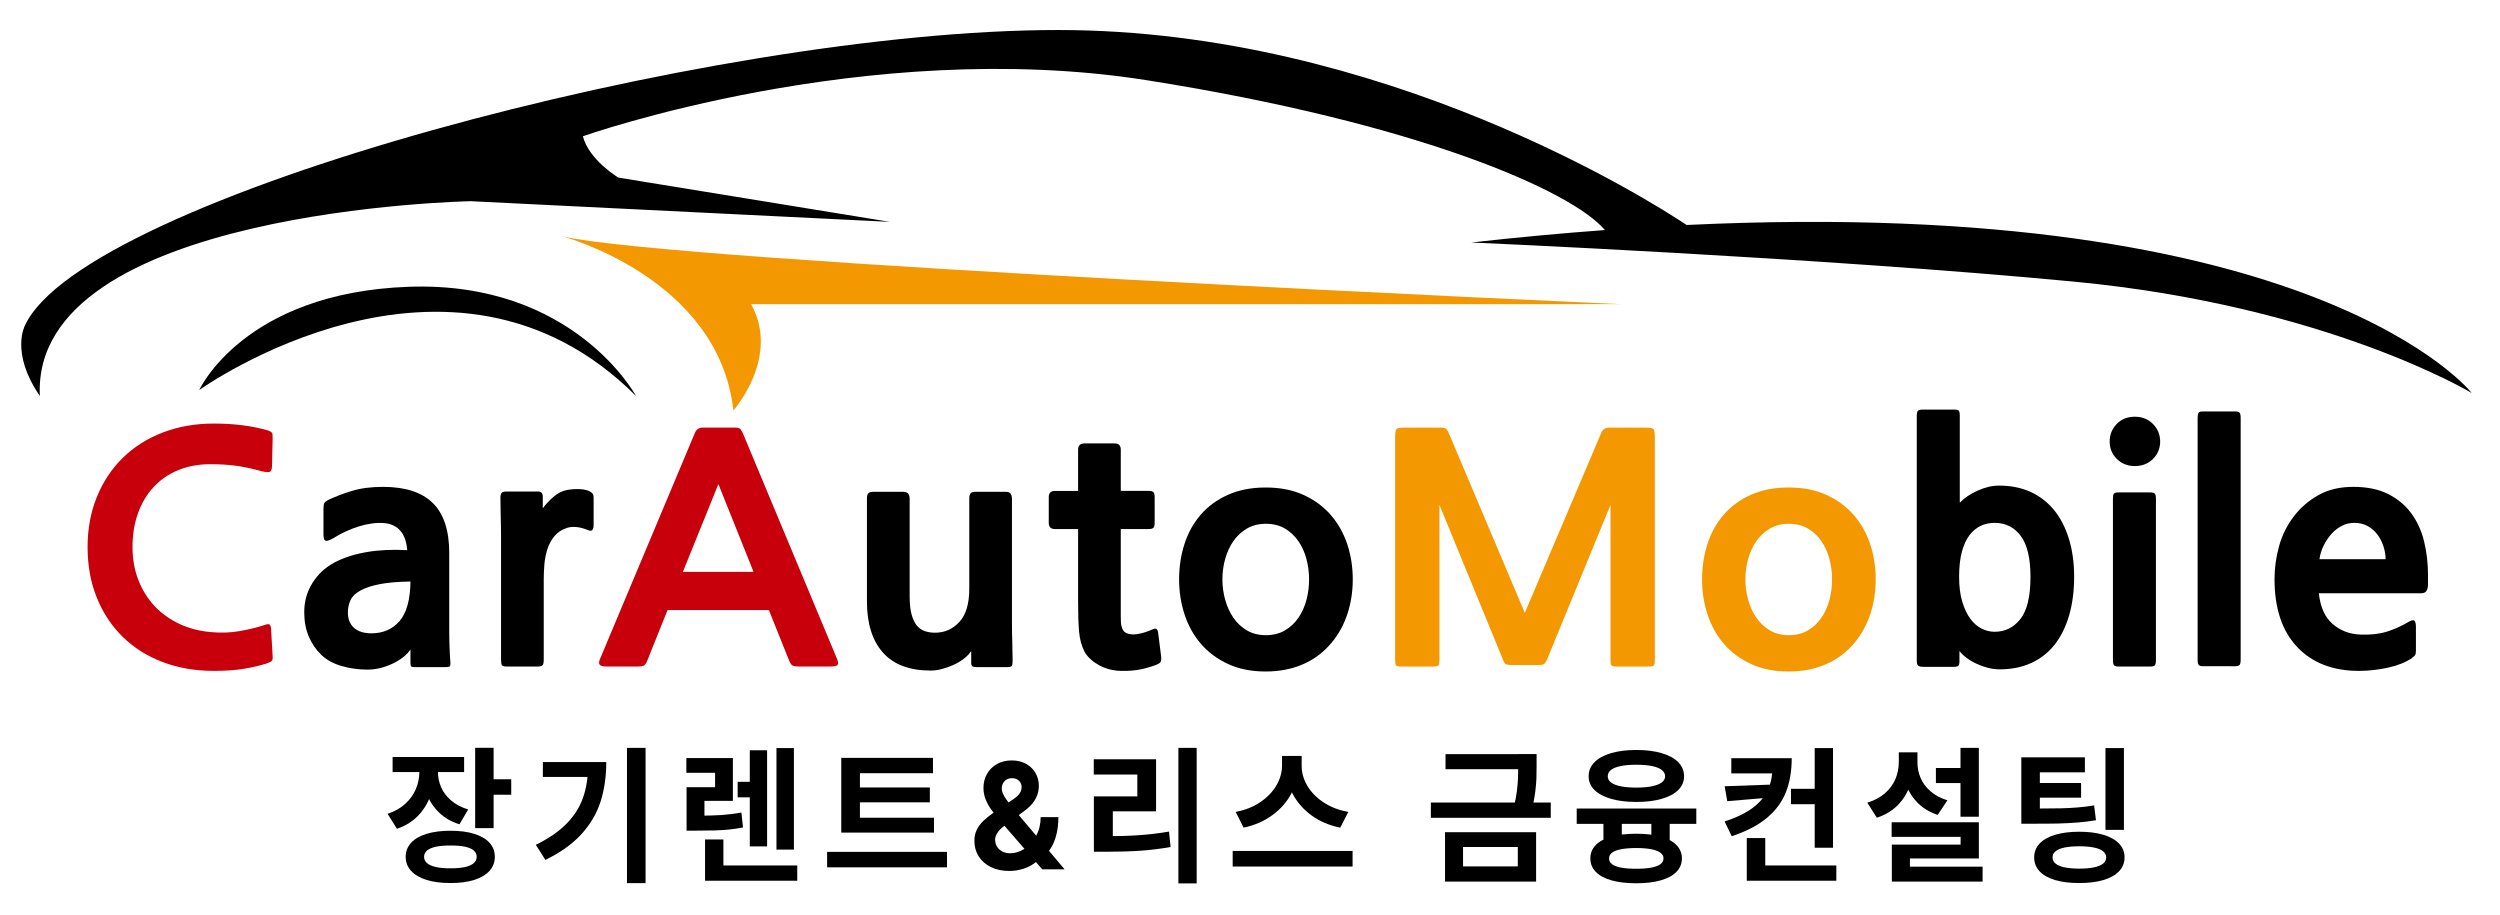 <?xml version="1.0" encoding="utf-8"?>
<!-- Generator: Adobe Illustrator 16.0.0, SVG Export Plug-In . SVG Version: 6.00 Build 0)  -->
<!DOCTYPE svg PUBLIC "-//W3C//DTD SVG 1.1//EN" "http://www.w3.org/Graphics/SVG/1.1/DTD/svg11.dtd">
<svg version="1.1" id="레이어_1" xmlns="http://www.w3.org/2000/svg" xmlns:xlink="http://www.w3.org/1999/xlink" x="0px"
	 y="0px" width="197.5px" height="72.25px" viewBox="0 0 197.5 72.25" enable-background="new 0 0 197.5 72.25"
	 xml:space="preserve">
<path fill="#F39800" d="M128.119,24.029c0,0-75.237-3.331-83.703-5.362c0,0,12.357,3.264,13.523,13.756c0,0,3.73-4.197,1.399-8.394
	H128.119z"/>
<path d="M116.229,19.158c3.686-0.416,7.19-0.734,10.559-0.984c-2.595-3.082-14.686-8.441-36.206-11.839
	c-22.15-3.498-44.533,4.43-44.533,4.43c0.467,1.865,2.798,3.264,2.798,3.264l21.45,3.498l-33.108-1.632
	c0,0-34.781,0.648-34.04,15.389c-2.371-3.45-1.166-5.596-1.166-5.596C6.645,15.661,56.074,2.371,83.586,2.371
	c25.671,0,46.927,13.584,49.658,15.402c49.804-2.369,62.023,13.276,62.023,13.276s-11.42-6.895-31.404-8.798
	C143.88,20.348,116.229,19.158,116.229,19.158"/>
<path d="M32.292,22.655c-13.056,0.466-16.554,8.16-16.554,8.16s19.818-14.222,34.507,0.467
	C50.245,31.282,45.349,22.189,32.292,22.655"/>
<path fill="#C7000B" d="M21.075,52.41c-0.498,0.163-1.086,0.303-1.764,0.417C18.633,52.942,17.832,53,16.905,53
	c-1.476,0-2.828-0.233-4.054-0.699c-1.227-0.467-2.278-1.127-3.153-1.986c-0.875-0.857-1.558-1.888-2.046-3.088
	c-0.489-1.202-0.733-2.538-0.733-4.01c0-1.438,0.244-2.756,0.733-3.958c0.488-1.201,1.171-2.23,2.046-3.089
	c0.875-0.859,1.927-1.524,3.153-1.999c1.227-0.473,2.579-0.71,4.054-0.71c0.771,0,1.519,0.044,2.24,0.134
	c0.72,0.09,1.39,0.226,2.007,0.404c0.239,0.082,0.365,0.18,0.373,0.294c0.009,0.115,0.013,0.254,0.013,0.417l-0.051,2.108
	c0,0.277-0.069,0.433-0.206,0.465c-0.138,0.034-0.361,0.01-0.67-0.072c-0.772-0.213-1.463-0.356-2.072-0.43
	c-0.61-0.074-1.239-0.111-1.893-0.111c-0.96,0-1.822,0.16-2.586,0.479c-0.764,0.317-1.412,0.768-1.944,1.348
	s-0.94,1.271-1.223,2.071c-0.283,0.803-0.425,1.686-0.425,2.647c0,0.948,0.155,1.819,0.464,2.612
	c0.309,0.792,0.738,1.479,1.287,2.06c0.549,0.579,1.197,1.045,1.944,1.397c0.747,0.351,1.565,0.566,2.458,0.649
	c0.824,0.081,1.613,0.053,2.368-0.087c0.755-0.139,1.374-0.289,1.854-0.454c0.223-0.08,0.369-0.102,0.438-0.062
	c0.068,0.043,0.11,0.144,0.129,0.308l0.128,2.206c0.017,0.181-0.007,0.303-0.077,0.367C21.392,52.279,21.264,52.345,21.075,52.41"/>
<path d="M32.787,52.705c-0.155,0-0.253-0.017-0.296-0.05c-0.043-0.032-0.065-0.13-0.065-0.293v-1.055
	c-0.292,0.441-0.768,0.818-1.427,1.127c-0.661,0.311-1.318,0.466-1.97,0.466c-0.704,0-1.382-0.094-2.034-0.282
	c-0.651-0.187-1.189-0.481-1.608-0.881c-0.421-0.401-0.751-0.884-0.991-1.446c-0.241-0.564-0.361-1.206-0.361-1.926
	c0-0.849,0.215-1.618,0.644-2.303c0.429-0.688,1-1.222,1.712-1.607c0.712-0.384,1.558-0.661,2.536-0.834
	c0.978-0.171,2.06-0.224,3.244-0.159c-0.103-1.29-0.688-2-1.751-2.132c-0.343-0.033-0.69-0.025-1.042,0.025
	c-0.352,0.048-0.696,0.125-1.03,0.231c-0.334,0.105-0.657,0.229-0.966,0.369c-0.309,0.137-0.583,0.28-0.824,0.428
	c-0.36,0.229-0.617,0.344-0.772,0.344c-0.154,0-0.232-0.164-0.232-0.491v-2.034c0-0.212,0.022-0.364,0.065-0.454
	c0.042-0.09,0.167-0.184,0.373-0.281c0.515-0.245,1.12-0.475,1.814-0.687c0.695-0.212,1.515-0.318,2.458-0.318
	c1.751,0,3.059,0.425,3.925,1.274c0.867,0.851,1.3,2.165,1.3,3.946v5.59v0.698c0,0.255,0.003,0.512,0.013,0.772
	c0.009,0.263,0.017,0.511,0.026,0.748c0.008,0.237,0.021,0.444,0.038,0.626c0.035,0.326,0.017,0.506-0.051,0.538
	c-0.069,0.033-0.189,0.05-0.36,0.05H32.787z M32.426,45.939c-0.978,0.015-1.785,0.085-2.419,0.207s-1.145,0.291-1.532,0.504
	c-0.386,0.212-0.648,0.464-0.785,0.76c-0.137,0.295-0.206,0.622-0.206,0.979c0,0.524,0.163,0.929,0.489,1.214
	c0.326,0.287,0.781,0.429,1.365,0.429c0.927,0,1.668-0.322,2.227-0.968C32.122,48.418,32.409,47.377,32.426,45.939"/>
<path d="M46.431,41.869c-0.327-0.13-0.627-0.208-0.902-0.233c-0.274-0.024-0.514-0.004-0.72,0.062
	c-0.412,0.132-0.743,0.344-0.992,0.638s-0.437,0.638-0.566,1.03c-0.129,0.392-0.21,0.8-0.245,1.226
	c-0.034,0.424-0.051,0.834-0.051,1.227v6.323c0,0.197-0.03,0.331-0.09,0.405c-0.061,0.072-0.185,0.109-0.374,0.109h-2.471
	c-0.189,0-0.309-0.032-0.361-0.098c-0.05-0.064-0.076-0.213-0.076-0.44v-9.709c0-0.522-0.01-1.069-0.026-1.642
	c-0.017-0.573-0.024-1.047-0.024-1.423c0-0.212,0.034-0.352,0.103-0.417c0.068-0.065,0.197-0.098,0.386-0.098h2.471
	c0.258,0,0.387,0.132,0.387,0.393v0.935c0.222-0.312,0.506-0.613,0.848-0.908c0.343-0.295,0.704-0.476,1.082-0.542
	c0.36-0.064,0.716-0.085,1.068-0.061c0.352,0.025,0.622,0.101,0.811,0.233c0.086,0.065,0.142,0.126,0.167,0.185
	c0.026,0.057,0.04,0.15,0.04,0.28v2.134c0,0.18-0.035,0.31-0.104,0.392C46.721,41.951,46.601,41.951,46.431,41.869"/>
<path fill="#C7000B" d="M63.084,52.655c-0.189,0-0.335-0.021-0.438-0.061c-0.103-0.041-0.197-0.16-0.283-0.355l-1.622-4.045h-8.005
	l-1.622,4.045c-0.086,0.195-0.176,0.314-0.271,0.355c-0.093,0.04-0.235,0.061-0.424,0.061h-2.497c-0.275,0-0.455-0.044-0.541-0.134
	c-0.085-0.09-0.077-0.249,0.026-0.479l7.491-17.847c0.12-0.278,0.326-0.417,0.618-0.417h2.497c0.223,0,0.369,0.029,0.438,0.086
	c0.068,0.057,0.146,0.176,0.232,0.356l7.438,17.822c0.102,0.245,0.115,0.408,0.039,0.49c-0.077,0.082-0.263,0.122-0.554,0.122
	H63.084z M53.946,45.18h5.586l-2.78-6.938L53.946,45.18z"/>
<path d="M77.189,52.705c-0.189,0-0.313-0.025-0.373-0.075c-0.06-0.047-0.09-0.137-0.09-0.268V51.43
	c-0.153,0.229-0.355,0.438-0.604,0.626c-0.25,0.188-0.519,0.347-0.812,0.478c-0.292,0.13-0.591,0.236-0.9,0.318
	c-0.309,0.082-0.601,0.123-0.875,0.123c-1.683,0-2.944-0.475-3.785-1.422c-0.841-0.948-1.262-2.295-1.262-4.046v-8.139
	c0-0.18,0.035-0.31,0.103-0.392c0.069-0.082,0.198-0.122,0.387-0.122h2.368c0.206,0,0.343,0.054,0.412,0.158
	c0.069,0.107,0.104,0.234,0.104,0.381v7.696c0,0.572,0.046,1.043,0.142,1.411c0.094,0.367,0.227,0.662,0.399,0.882
	c0.171,0.221,0.382,0.376,0.631,0.466c0.248,0.09,0.527,0.136,0.835,0.136c0.755,0,1.395-0.282,1.917-0.847
	c0.524-0.563,0.787-1.442,0.787-2.636v-7.134c0-0.18,0.034-0.31,0.103-0.392c0.068-0.082,0.197-0.122,0.386-0.122h2.393
	c0.207,0,0.339,0.057,0.399,0.171c0.06,0.114,0.09,0.246,0.09,0.392v9.831c0,0.489,0.008,1.001,0.026,1.532
	c0.017,0.531,0.026,1,0.026,1.41c0,0.212-0.022,0.35-0.065,0.417c-0.043,0.065-0.183,0.098-0.423,0.098H77.189z"/>
<path d="M91.425,52.484c-0.344,0.146-0.756,0.272-1.235,0.38c-0.481,0.106-1.03,0.151-1.648,0.136
	c-0.635-0.018-1.21-0.168-1.725-0.454c-0.515-0.287-0.892-0.634-1.133-1.043c-0.239-0.473-0.386-1.008-0.437-1.604
	c-0.052-0.597-0.077-1.369-0.077-2.316v-5.787h-1.828c-0.327,0-0.49-0.163-0.49-0.489v-2.034c0-0.327,0.163-0.491,0.49-0.491h1.828
	V35.52c0-0.326,0.17-0.49,0.513-0.49h2.369c0.326,0,0.489,0.165,0.489,0.49v3.261h2.189c0.206,0,0.337,0.037,0.399,0.109
	c0.06,0.074,0.089,0.202,0.089,0.382v2.034c0,0.179-0.029,0.306-0.089,0.38c-0.062,0.072-0.193,0.109-0.399,0.109h-2.189v5.493
	v1.434c0,0.367,0.017,0.608,0.052,0.723c0.067,0.311,0.214,0.508,0.437,0.588c0.223,0.082,0.464,0.107,0.721,0.075
	c0.258-0.033,0.506-0.091,0.747-0.172c0.24-0.083,0.429-0.155,0.566-0.221c0.138-0.065,0.241-0.071,0.309-0.013
	c0.069,0.057,0.112,0.175,0.129,0.355l0.232,1.838c0.017,0.147,0.007,0.266-0.027,0.355C91.673,52.341,91.579,52.418,91.425,52.484"
	/>
<path d="M105.222,50.743c-0.637,0.77-1.396,1.346-2.279,1.729c-0.884,0.385-1.865,0.576-2.947,0.576
	c-1.133,0-2.124-0.196-2.972-0.588c-0.85-0.393-1.562-0.919-2.137-1.581c-0.576-0.663-1.009-1.435-1.3-2.317
	c-0.292-0.882-0.438-1.814-0.438-2.794c0-0.98,0.141-1.913,0.426-2.795c0.282-0.883,0.712-1.654,1.287-2.317
	c0.575-0.662,1.291-1.185,2.149-1.568c0.857-0.384,1.853-0.576,2.985-0.576s2.128,0.195,2.986,0.589
	c0.858,0.393,1.574,0.919,2.148,1.581c0.575,0.662,1.009,1.431,1.301,2.305c0.291,0.874,0.437,1.802,0.437,2.782
	c0,0.964-0.141,1.876-0.424,2.733S105.751,50.107,105.222,50.743 M99.995,41.379c-0.566,0-1.064,0.127-1.493,0.379
	c-0.429,0.255-0.785,0.586-1.069,0.994c-0.283,0.408-0.496,0.875-0.643,1.397c-0.146,0.522-0.219,1.063-0.219,1.618
	s0.073,1.095,0.219,1.617c0.146,0.524,0.36,0.993,0.643,1.409c0.284,0.417,0.64,0.753,1.069,1.005
	c0.429,0.255,0.927,0.381,1.493,0.381c0.584,0,1.09-0.126,1.519-0.381c0.429-0.252,0.784-0.588,1.068-1.005
	c0.283-0.416,0.493-0.885,0.631-1.409c0.138-0.522,0.205-1.062,0.205-1.617c0-0.54-0.067-1.07-0.205-1.593
	c-0.138-0.523-0.348-0.994-0.631-1.411c-0.284-0.415-0.64-0.751-1.068-1.006C101.085,41.506,100.579,41.379,99.995,41.379"/>
<path fill="#F39800" d="M127.718,52.655c-0.223,0-0.36-0.028-0.411-0.086c-0.052-0.058-0.077-0.183-0.077-0.379V39.884l-5.02,12.233
	c-0.086,0.179-0.164,0.293-0.232,0.343c-0.068,0.048-0.197,0.073-0.386,0.073h-2.24c-0.188,0-0.321-0.025-0.398-0.073
	c-0.077-0.05-0.151-0.164-0.219-0.343l-5.02-12.233V52.19c0,0.196-0.025,0.321-0.078,0.379c-0.051,0.058-0.188,0.086-0.411,0.086
	h-2.522c-0.223,0-0.359-0.028-0.411-0.086s-0.078-0.183-0.078-0.379V34.515c0-0.343,0.039-0.552,0.115-0.625
	c0.077-0.074,0.287-0.11,0.632-0.11h2.883c0.155,0,0.274,0.024,0.361,0.074c0.084,0.048,0.162,0.155,0.229,0.318l6.024,14.244
	l6.049-14.244c0.103-0.261,0.318-0.392,0.645-0.392h2.805c0.362,0,0.579,0.037,0.657,0.11c0.077,0.073,0.116,0.282,0.116,0.625
	V52.19c0,0.196-0.031,0.321-0.092,0.379c-0.059,0.058-0.192,0.086-0.397,0.086H127.718z"/>
<path fill="#F39800" d="M146.535,50.743c-0.636,0.77-1.395,1.346-2.278,1.729c-0.884,0.385-1.865,0.576-2.947,0.576
	c-1.133,0-2.124-0.196-2.973-0.588c-0.851-0.393-1.562-0.919-2.136-1.581c-0.578-0.663-1.01-1.435-1.301-2.317
	c-0.291-0.882-0.438-1.814-0.438-2.794c0-0.98,0.142-1.913,0.426-2.795c0.283-0.883,0.712-1.654,1.287-2.317
	c0.574-0.662,1.291-1.185,2.149-1.568c0.857-0.384,1.853-0.576,2.985-0.576c1.132,0,2.128,0.195,2.986,0.589
	c0.857,0.393,1.573,0.919,2.147,1.581c0.575,0.662,1.01,1.431,1.302,2.305c0.29,0.874,0.437,1.802,0.437,2.782
	c0,0.964-0.141,1.876-0.424,2.733C147.474,49.358,147.066,50.107,146.535,50.743 M141.31,41.379c-0.566,0-1.064,0.127-1.493,0.379
	c-0.429,0.255-0.784,0.586-1.069,0.994c-0.282,0.408-0.496,0.875-0.642,1.397c-0.146,0.522-0.22,1.063-0.22,1.618
	s0.073,1.095,0.22,1.617c0.146,0.524,0.359,0.993,0.642,1.409c0.285,0.417,0.641,0.753,1.069,1.005
	c0.429,0.255,0.927,0.381,1.493,0.381c0.583,0,1.089-0.126,1.519-0.381c0.429-0.252,0.784-0.588,1.068-1.005
	c0.283-0.416,0.493-0.885,0.63-1.409c0.139-0.522,0.206-1.062,0.206-1.617c0-0.54-0.067-1.07-0.206-1.593
	c-0.137-0.523-0.347-0.994-0.63-1.411c-0.284-0.415-0.64-0.751-1.068-1.006C142.398,41.506,141.893,41.379,141.31,41.379"/>
<path d="M154.798,52.239c0,0.179-0.03,0.298-0.09,0.355c-0.062,0.057-0.176,0.086-0.349,0.086h-2.393
	c-0.207,0-0.349-0.029-0.426-0.086c-0.077-0.058-0.116-0.2-0.116-0.429V32.872c0-0.229,0.034-0.372,0.104-0.429
	s0.196-0.086,0.386-0.086h2.445c0.206,0,0.335,0.028,0.386,0.086c0.053,0.058,0.078,0.201,0.078,0.429v6.839
	c0.36-0.374,0.832-0.694,1.417-0.955c0.582-0.262,1.148-0.393,1.698-0.393c0.927,0,1.755,0.168,2.482,0.503
	c0.73,0.334,1.349,0.813,1.854,1.434c0.506,0.621,0.896,1.378,1.17,2.269c0.275,0.891,0.413,1.892,0.413,3.003
	c0,1.128-0.133,2.145-0.399,3.052c-0.266,0.908-0.647,1.675-1.144,2.306c-0.499,0.628-1.113,1.11-1.843,1.445
	s-1.566,0.503-2.508,0.503c-0.31,0-0.618-0.042-0.927-0.122c-0.31-0.082-0.606-0.189-0.888-0.32
	c-0.285-0.13-0.547-0.285-0.787-0.465s-0.429-0.359-0.565-0.54V52.239z M157.577,41.306c-0.396,0-0.759,0.078-1.095,0.233
	c-0.332,0.155-0.63,0.399-0.888,0.734c-0.256,0.335-0.458,0.772-0.604,1.312c-0.146,0.54-0.22,1.202-0.22,1.986
	c0,0.752,0.081,1.401,0.245,1.949c0.163,0.547,0.374,0.996,0.63,1.348c0.258,0.353,0.554,0.613,0.889,0.785
	c0.334,0.171,0.683,0.257,1.042,0.257c0.823,0,1.501-0.335,2.033-1.005c0.532-0.671,0.798-1.781,0.798-3.334
	c0-1.472-0.256-2.55-0.771-3.236C159.122,41.648,158.435,41.306,157.577,41.306"/>
<path d="M168.646,36.819c-0.566,0-1.039-0.188-1.416-0.564c-0.378-0.376-0.566-0.833-0.566-1.373c0-0.538,0.185-1,0.554-1.384
	c0.368-0.385,0.844-0.576,1.429-0.576c0.582,0,1.063,0.191,1.441,0.576c0.377,0.385,0.565,0.846,0.565,1.384
	c0,0.54-0.188,0.997-0.565,1.373C169.71,36.631,169.229,36.819,168.646,36.819 M167.334,52.655c-0.155,0-0.263-0.032-0.322-0.098
	c-0.061-0.064-0.09-0.195-0.09-0.392V39.394c0-0.196,0.025-0.327,0.076-0.393c0.053-0.064,0.163-0.099,0.336-0.099h2.548
	c0.171,0,0.287,0.034,0.348,0.099c0.059,0.065,0.089,0.196,0.089,0.393v12.772c0,0.196-0.03,0.327-0.089,0.392
	c-0.061,0.065-0.177,0.098-0.348,0.098H167.334z"/>
<path d="M174.025,52.631c-0.154,0-0.263-0.032-0.322-0.098c-0.061-0.065-0.091-0.195-0.091-0.393V32.995
	c0-0.196,0.026-0.326,0.077-0.393c0.053-0.065,0.162-0.098,0.336-0.098h2.548c0.171,0,0.287,0.033,0.349,0.098
	c0.059,0.066,0.09,0.197,0.09,0.393v19.146c0,0.197-0.031,0.327-0.09,0.393c-0.062,0.065-0.178,0.098-0.349,0.098H174.025z"/>
<path d="M191.812,46.258c-0.017,0.196-0.065,0.348-0.143,0.453c-0.077,0.107-0.219,0.158-0.425,0.158h-8.056
	c0.12,1.097,0.484,1.906,1.093,2.429c0.609,0.522,1.336,0.8,2.176,0.833c0.789,0.033,1.48-0.04,2.071-0.221
	c0.593-0.18,1.163-0.434,1.712-0.761c0.241-0.146,0.402-0.188,0.49-0.122c0.084,0.065,0.128,0.237,0.128,0.516v1.837
	c0,0.181-0.021,0.304-0.063,0.368c-0.043,0.065-0.143,0.157-0.297,0.27c-0.497,0.327-1.128,0.572-1.893,0.737
	c-0.762,0.162-1.514,0.245-2.251,0.245c-2.061,0-3.686-0.63-4.879-1.888c-1.191-1.26-1.788-3.049-1.788-5.37
	c0-0.865,0.12-1.732,0.36-2.598c0.239-0.867,0.626-1.647,1.159-2.342c0.53-0.694,1.183-1.258,1.955-1.692
	c0.772-0.433,1.69-0.648,2.755-0.648c1.08,0,1.994,0.188,2.741,0.563c0.746,0.376,1.355,0.883,1.827,1.52
	c0.472,0.638,0.811,1.378,1.017,2.219c0.206,0.842,0.31,1.738,0.31,2.684V46.258z M185.993,41.306c-0.359,0-0.695,0.081-1.003,0.245
	c-0.31,0.163-0.58,0.376-0.813,0.637c-0.23,0.262-0.433,0.564-0.604,0.907c-0.172,0.343-0.284,0.703-0.336,1.08h5.227
	c0-0.327-0.056-0.663-0.167-1.005c-0.111-0.346-0.267-0.651-0.464-0.921s-0.45-0.494-0.758-0.675
	C186.767,41.396,186.405,41.306,185.993,41.306"/>
<path d="M33.986,62.906c-0.218,0.598-0.549,1.12-0.991,1.569c-0.443,0.448-0.989,0.781-1.638,0.999l-0.737-1.182
	c0.556-0.183,1.021-0.445,1.396-0.79c0.376-0.344,0.656-0.734,0.838-1.171c0.182-0.436,0.273-0.889,0.276-1.362v-0.705h1.188v0.705
	C34.316,61.665,34.205,62.311,33.986,62.906 M36.665,60.995h-5.649v-1.194h5.649V60.995z M37.461,65.872
	c0.526,0.161,0.929,0.396,1.21,0.707c0.281,0.31,0.42,0.678,0.42,1.107c0,0.431-0.141,0.803-0.422,1.115
	c-0.282,0.309-0.686,0.548-1.211,0.716c-0.527,0.164-1.147,0.245-1.863,0.242c-0.725,0.003-1.355-0.078-1.888-0.242
	c-0.535-0.168-0.943-0.407-1.229-0.716c-0.286-0.313-0.429-0.685-0.429-1.115c0-0.43,0.143-0.798,0.429-1.107
	c0.286-0.311,0.694-0.546,1.227-0.707c0.533-0.163,1.163-0.243,1.891-0.243C36.313,65.629,36.937,65.709,37.461,65.872
	 M34.852,62.198c0.17,0.39,0.434,0.737,0.791,1.043c0.356,0.307,0.805,0.542,1.344,0.707l-0.688,1.17
	c-0.636-0.195-1.169-0.5-1.599-0.914c-0.431-0.413-0.752-0.896-0.967-1.448c-0.213-0.551-0.318-1.149-0.318-1.794v-0.697h1.182
	v0.697C34.596,61.396,34.681,61.808,34.852,62.198 M34.448,66.889c-0.312,0.065-0.546,0.165-0.706,0.299s-0.24,0.3-0.24,0.499
	c0,0.202,0.081,0.369,0.24,0.504s0.395,0.236,0.706,0.305c0.312,0.069,0.693,0.103,1.147,0.1c0.452,0.003,0.833-0.03,1.138-0.1
	c0.307-0.068,0.537-0.17,0.692-0.305s0.233-0.302,0.233-0.504c0-0.199-0.078-0.365-0.233-0.499s-0.386-0.233-0.692-0.299
	c-0.305-0.065-0.686-0.096-1.138-0.094C35.141,66.793,34.759,66.823,34.448,66.889 M38.995,65.422h-1.457v-6.343h1.457V65.422z
	 M40.387,62.783h-1.804v-1.221h1.804V62.783z"/>
<path d="M47.446,63.32c-0.299,0.934-0.801,1.789-1.507,2.569c-0.708,0.781-1.659,1.46-2.852,2.042l-0.757-1.19
	c0.994-0.488,1.793-1.034,2.397-1.639c0.605-0.606,1.044-1.287,1.318-2.044c0.272-0.756,0.411-1.622,0.414-2.599v-0.258h1.437
	C47.894,61.348,47.744,62.388,47.446,63.32 M47.128,61.377h-4.242v-1.175h4.242V61.377z M50.999,69.767h-1.468V59.079h1.468V69.767z
	"/>
<path d="M57.897,63.269h-2.246v1.708h-1.412V62.19h2.253V61.05h-2.27v-1.163h3.675V63.269z M56.95,64.391
	c0.527-0.035,1.066-0.101,1.619-0.2l0.129,1.177c-0.375,0.075-0.749,0.13-1.118,0.167c-0.368,0.035-0.745,0.058-1.13,0.069
	c-0.385,0.011-0.874,0.017-1.467,0.017h-0.032h-0.712v-1.183h0.712C55.756,64.441,56.421,64.425,56.95,64.391 M57.149,69.268H55.7
	v-2.95h1.449V69.268z M62.982,69.578H55.7v-1.207h7.283V69.578z M60.23,62.987h-1.955v-1.225h1.955V62.987z M60.601,66.865h-1.368
	v-7.593h1.368V66.865z M62.718,67.117h-1.377v-8.022h1.377V67.117z"/>
<path d="M74.814,68.521h-9.472V67.3h9.472V68.521z M73.704,61.082h-5.77v3.842h-1.473v-5.053h7.243V61.082z M73.784,65.778H66.46
	V64.6h7.324V65.778z M73.458,63.384h-5.96v-1.173h5.96V63.384z"/>
<path d="M78.274,68.495c-0.417-0.207-0.737-0.491-0.962-0.852c-0.224-0.361-0.336-0.767-0.336-1.218c0-0.32,0.063-0.609,0.188-0.867
	c0.124-0.258,0.298-0.491,0.517-0.704c0.22-0.211,0.502-0.437,0.845-0.678l1.582-1.078c0.139-0.092,0.253-0.187,0.341-0.284
	c0.089-0.099,0.154-0.2,0.197-0.308c0.042-0.106,0.064-0.22,0.064-0.341c0-0.117-0.03-0.229-0.092-0.336
	c-0.063-0.105-0.151-0.191-0.269-0.257c-0.116-0.065-0.25-0.097-0.404-0.097c-0.158,0-0.297,0.036-0.418,0.107
	c-0.12,0.072-0.215,0.168-0.283,0.29c-0.069,0.122-0.103,0.255-0.103,0.398c0,0.153,0.036,0.307,0.111,0.466
	c0.073,0.157,0.167,0.314,0.282,0.47c0.113,0.157,0.273,0.361,0.481,0.617l0.185,0.231l3.907,4.625H82.34l-3.251-3.746
	c-0.063-0.071-0.131-0.154-0.209-0.249c-0.244-0.287-0.449-0.549-0.612-0.783c-0.164-0.235-0.301-0.493-0.411-0.774
	c-0.109-0.28-0.164-0.573-0.164-0.881c0-0.409,0.094-0.78,0.282-1.109c0.188-0.332,0.45-0.591,0.789-0.78
	c0.337-0.19,0.726-0.284,1.167-0.284c0.426,0,0.801,0.09,1.126,0.271c0.324,0.179,0.575,0.42,0.748,0.725
	c0.175,0.305,0.263,0.637,0.263,0.999c0,0.264-0.042,0.511-0.127,0.743s-0.208,0.451-0.371,0.652
	c-0.163,0.202-0.362,0.39-0.599,0.563l-1.677,1.253c-0.152,0.115-0.279,0.23-0.378,0.35c-0.099,0.118-0.174,0.239-0.225,0.359
	c-0.051,0.119-0.077,0.234-0.077,0.342c0,0.205,0.049,0.389,0.147,0.551c0.098,0.164,0.239,0.293,0.421,0.387
	c0.183,0.094,0.393,0.141,0.631,0.141c0.39,0,0.769-0.122,1.141-0.367c0.371-0.244,0.674-0.584,0.908-1.02
	c0.234-0.437,0.35-0.926,0.35-1.467h1.4c0,0.512-0.052,0.975-0.159,1.387c-0.105,0.414-0.253,0.771-0.441,1.07
	c-0.188,0.3-0.416,0.557-0.683,0.77c-0.083,0.057-0.159,0.104-0.226,0.146c-0.079,0.049-0.156,0.099-0.23,0.148
	c-0.293,0.244-0.625,0.427-0.999,0.548c-0.375,0.121-0.755,0.182-1.141,0.182C79.177,68.806,78.691,68.703,78.274,68.495"/>
<path d="M91.33,64.094h-3.417v2.428h-1.497v-3.605h3.433v-1.729h-3.442v-1.208h4.922V64.094z M89.979,65.98
	c0.777-0.052,1.567-0.146,2.373-0.285l0.124,1.216c-0.796,0.144-1.591,0.242-2.381,0.296c-0.792,0.054-1.708,0.082-2.749,0.082
	h-0.929v-1.229h0.929C88.325,66.061,89.202,66.034,89.979,65.98 M94.537,69.79h-1.444V59.079h1.444V69.79z"/>
<path d="M106.854,68.454h-9.472v-1.232h9.472V68.454z M102.03,62.662c-0.353,0.676-0.854,1.252-1.508,1.729
	c-0.653,0.48-1.413,0.811-2.28,0.993l-0.623-1.246c0.74-0.135,1.388-0.391,1.944-0.769c0.555-0.378,0.979-0.819,1.273-1.323
	s0.441-1.024,0.445-1.558v-0.769h1.274v0.769C102.557,61.263,102.382,61.988,102.03,62.662 M103.268,62.057
	c0.294,0.506,0.721,0.947,1.279,1.321c0.56,0.375,1.217,0.63,1.97,0.761l-0.64,1.246c-0.872-0.178-1.632-0.504-2.28-0.977
	c-0.647-0.476-1.146-1.052-1.493-1.727c-0.35-0.677-0.523-1.408-0.521-2.192v-0.769h1.247v0.769
	C102.828,61.028,102.974,61.552,103.268,62.057"/>
<path d="M122.51,64.608h-9.473V63.4h9.473V64.608z M121.352,69.645h-7.195v-3.903h7.195V69.645z M120.82,60.767h-6.624v-1.193h6.624
	V60.767z M115.581,68.445h4.325v-1.534h-4.325V68.445z M121.392,60.46c0,0.397-0.006,0.748-0.016,1.05
	c-0.012,0.301-0.04,0.642-0.088,1.021c-0.047,0.378-0.119,0.779-0.219,1.206l-1.457-0.041c0.1-0.424,0.173-0.822,0.22-1.194
	c0.047-0.37,0.075-0.701,0.089-0.992c0.012-0.291,0.02-0.642,0.022-1.055v-0.032v-0.85h1.448v0.85V60.46z"/>
<path d="M134.008,65.086h-9.448v-1.211h9.448V65.086z M131.269,59.497c0.567,0.167,1.006,0.405,1.312,0.718
	c0.308,0.313,0.461,0.683,0.461,1.112c0,0.417-0.153,0.778-0.461,1.082c-0.306,0.306-0.744,0.539-1.312,0.701
	c-0.566,0.163-1.231,0.245-1.995,0.245c-0.763,0-1.429-0.082-1.997-0.245c-0.566-0.162-1.005-0.396-1.313-0.701
	c-0.31-0.304-0.462-0.665-0.46-1.082c-0.002-0.43,0.15-0.799,0.46-1.112c0.308-0.313,0.746-0.551,1.314-0.718
	c0.569-0.166,1.234-0.249,1.995-0.249C130.037,59.248,130.702,59.331,131.269,59.497 M131.192,66.09
	c0.54,0.149,0.955,0.37,1.243,0.664c0.288,0.292,0.434,0.646,0.437,1.062c-0.003,0.415-0.148,0.77-0.437,1.064
	c-0.288,0.294-0.703,0.517-1.243,0.669c-0.54,0.153-1.185,0.229-1.93,0.229c-0.756,0-1.405-0.075-1.948-0.229
	c-0.542-0.152-0.956-0.375-1.244-0.669c-0.288-0.295-0.433-0.649-0.433-1.064s0.145-0.77,0.433-1.062
	c0.288-0.294,0.702-0.515,1.244-0.664c0.543-0.15,1.192-0.226,1.948-0.226C130.008,65.864,130.652,65.939,131.192,66.09
	 M128.124,66.695h-1.453V64.58h1.453V66.695z M128.041,60.517c-0.337,0.067-0.591,0.169-0.768,0.305
	c-0.176,0.135-0.263,0.304-0.26,0.506c-0.003,0.192,0.084,0.356,0.26,0.489c0.177,0.133,0.433,0.233,0.771,0.301
	c0.337,0.067,0.747,0.102,1.229,0.102c0.484,0,0.894-0.035,1.231-0.104c0.337-0.07,0.593-0.17,0.771-0.301s0.268-0.295,0.268-0.487
	c0-0.202-0.089-0.371-0.268-0.506c-0.179-0.136-0.435-0.237-0.771-0.305c-0.338-0.068-0.747-0.103-1.231-0.103
	S128.379,60.448,128.041,60.517 M128.066,67.089c-0.319,0.062-0.558,0.151-0.715,0.271c-0.158,0.121-0.236,0.272-0.233,0.455
	c-0.003,0.185,0.075,0.338,0.235,0.459c0.159,0.119,0.398,0.209,0.714,0.269c0.316,0.06,0.716,0.09,1.195,0.09
	c0.472,0,0.867-0.03,1.185-0.09c0.318-0.06,0.56-0.149,0.723-0.269c0.164-0.121,0.246-0.274,0.246-0.459
	c0-0.181-0.082-0.331-0.246-0.453c-0.163-0.12-0.403-0.212-0.72-0.273c-0.317-0.061-0.713-0.093-1.188-0.095
	C128.783,66.996,128.384,67.028,128.066,67.089 M131.906,66.695h-1.449V64.58h1.449V66.695z"/>
<path d="M141.08,62.598c-0.311,0.773-0.813,1.449-1.509,2.027c-0.695,0.578-1.618,1.056-2.764,1.436l-0.563-1.162
	c0.956-0.315,1.711-0.686,2.267-1.114c0.555-0.428,0.948-0.907,1.177-1.439c0.229-0.531,0.346-1.145,0.349-1.839v-0.609h1.509
	C141.545,60.922,141.391,61.822,141.08,62.598 M136.454,63.293l-0.206-1.178l3.949-0.142v1.004L136.454,63.293z M140.969,61.099
	h-4.196v-1.202h4.196V61.099z M139.456,69.138h-1.461v-2.929h1.461V69.138z M145.07,69.578h-7.075v-1.207h7.075V69.578z
	 M143.524,63.534h-2.036v-1.217h2.036V63.534z M144.809,66.969h-1.448v-7.874h1.448V66.969z"/>
<path d="M150.859,62.117c-0.212,0.586-0.535,1.094-0.971,1.524c-0.437,0.431-0.976,0.75-1.616,0.958l-0.756-1.187
	c0.555-0.169,1.019-0.414,1.391-0.74c0.374-0.324,0.648-0.698,0.827-1.117c0.178-0.421,0.27-0.87,0.273-1.349v-0.771h1.17v0.771
	C151.178,60.896,151.071,61.532,150.859,62.117 M156.328,67.819h-5.444v1.361h-1.429v-2.457h5.433v-0.61h-5.449v-1.156h6.89V67.819z
	 M156.625,69.644h-7.17v-1.177h7.17V69.644z M151.729,61.465c0.168,0.392,0.43,0.742,0.784,1.05
	c0.354,0.309,0.798,0.545,1.331,0.708l-0.765,1.153c-0.613-0.202-1.129-0.507-1.547-0.915c-0.416-0.407-0.729-0.888-0.939-1.442
	c-0.208-0.552-0.313-1.156-0.313-1.812v-0.771h1.198v0.771C151.476,60.652,151.56,61.072,151.729,61.465 M155.52,61.861h-2.584
	v-1.187h2.584V61.861z M156.328,64.521h-1.449v-5.442h1.449V64.521z"/>
<path d="M164.707,61.016h-3.559v3.365h-1.464v-4.552h5.022V61.016z M160.974,63.875c0.75,0,1.356-0.008,1.819-0.018
	s0.911-0.033,1.342-0.069c0.432-0.033,0.867-0.089,1.301-0.162l0.145,1.173c-0.478,0.081-0.955,0.141-1.435,0.178
	c-0.479,0.04-0.986,0.065-1.523,0.08c-0.536,0.013-1.216,0.02-2.04,0.016h-0.897v-1.197h0.897H160.974z M164.405,63.016h-3.71
	v-1.158h3.71V63.016z M166.165,65.948c0.539,0.16,0.952,0.393,1.242,0.696c0.289,0.306,0.434,0.668,0.434,1.091
	c0,0.424-0.145,0.787-0.434,1.092c-0.29,0.305-0.703,0.537-1.242,0.697c-0.536,0.16-1.171,0.238-1.896,0.235
	c-0.738,0.003-1.375-0.074-1.911-0.233c-0.534-0.158-0.945-0.391-1.232-0.694c-0.284-0.305-0.427-0.67-0.427-1.097
	c0-0.423,0.143-0.785,0.427-1.091c0.287-0.304,0.698-0.536,1.232-0.696c0.536-0.161,1.173-0.241,1.911-0.241
	C164.994,65.707,165.629,65.787,166.165,65.948 M163.102,66.955c-0.314,0.063-0.551,0.162-0.713,0.295
	c-0.16,0.131-0.24,0.293-0.237,0.485c-0.003,0.194,0.076,0.357,0.235,0.487c0.159,0.132,0.397,0.231,0.71,0.298
	c0.314,0.066,0.706,0.101,1.173,0.103c0.458-0.002,0.845-0.036,1.162-0.103c0.316-0.066,0.555-0.166,0.716-0.298
	c0.161-0.13,0.242-0.293,0.242-0.487c0-0.19-0.082-0.352-0.247-0.484c-0.162-0.134-0.402-0.232-0.718-0.296
	c-0.315-0.065-0.701-0.099-1.155-0.099C163.805,66.856,163.415,66.89,163.102,66.955 M167.79,65.559h-1.458v-6.464h1.458V65.559z"/>
</svg>
